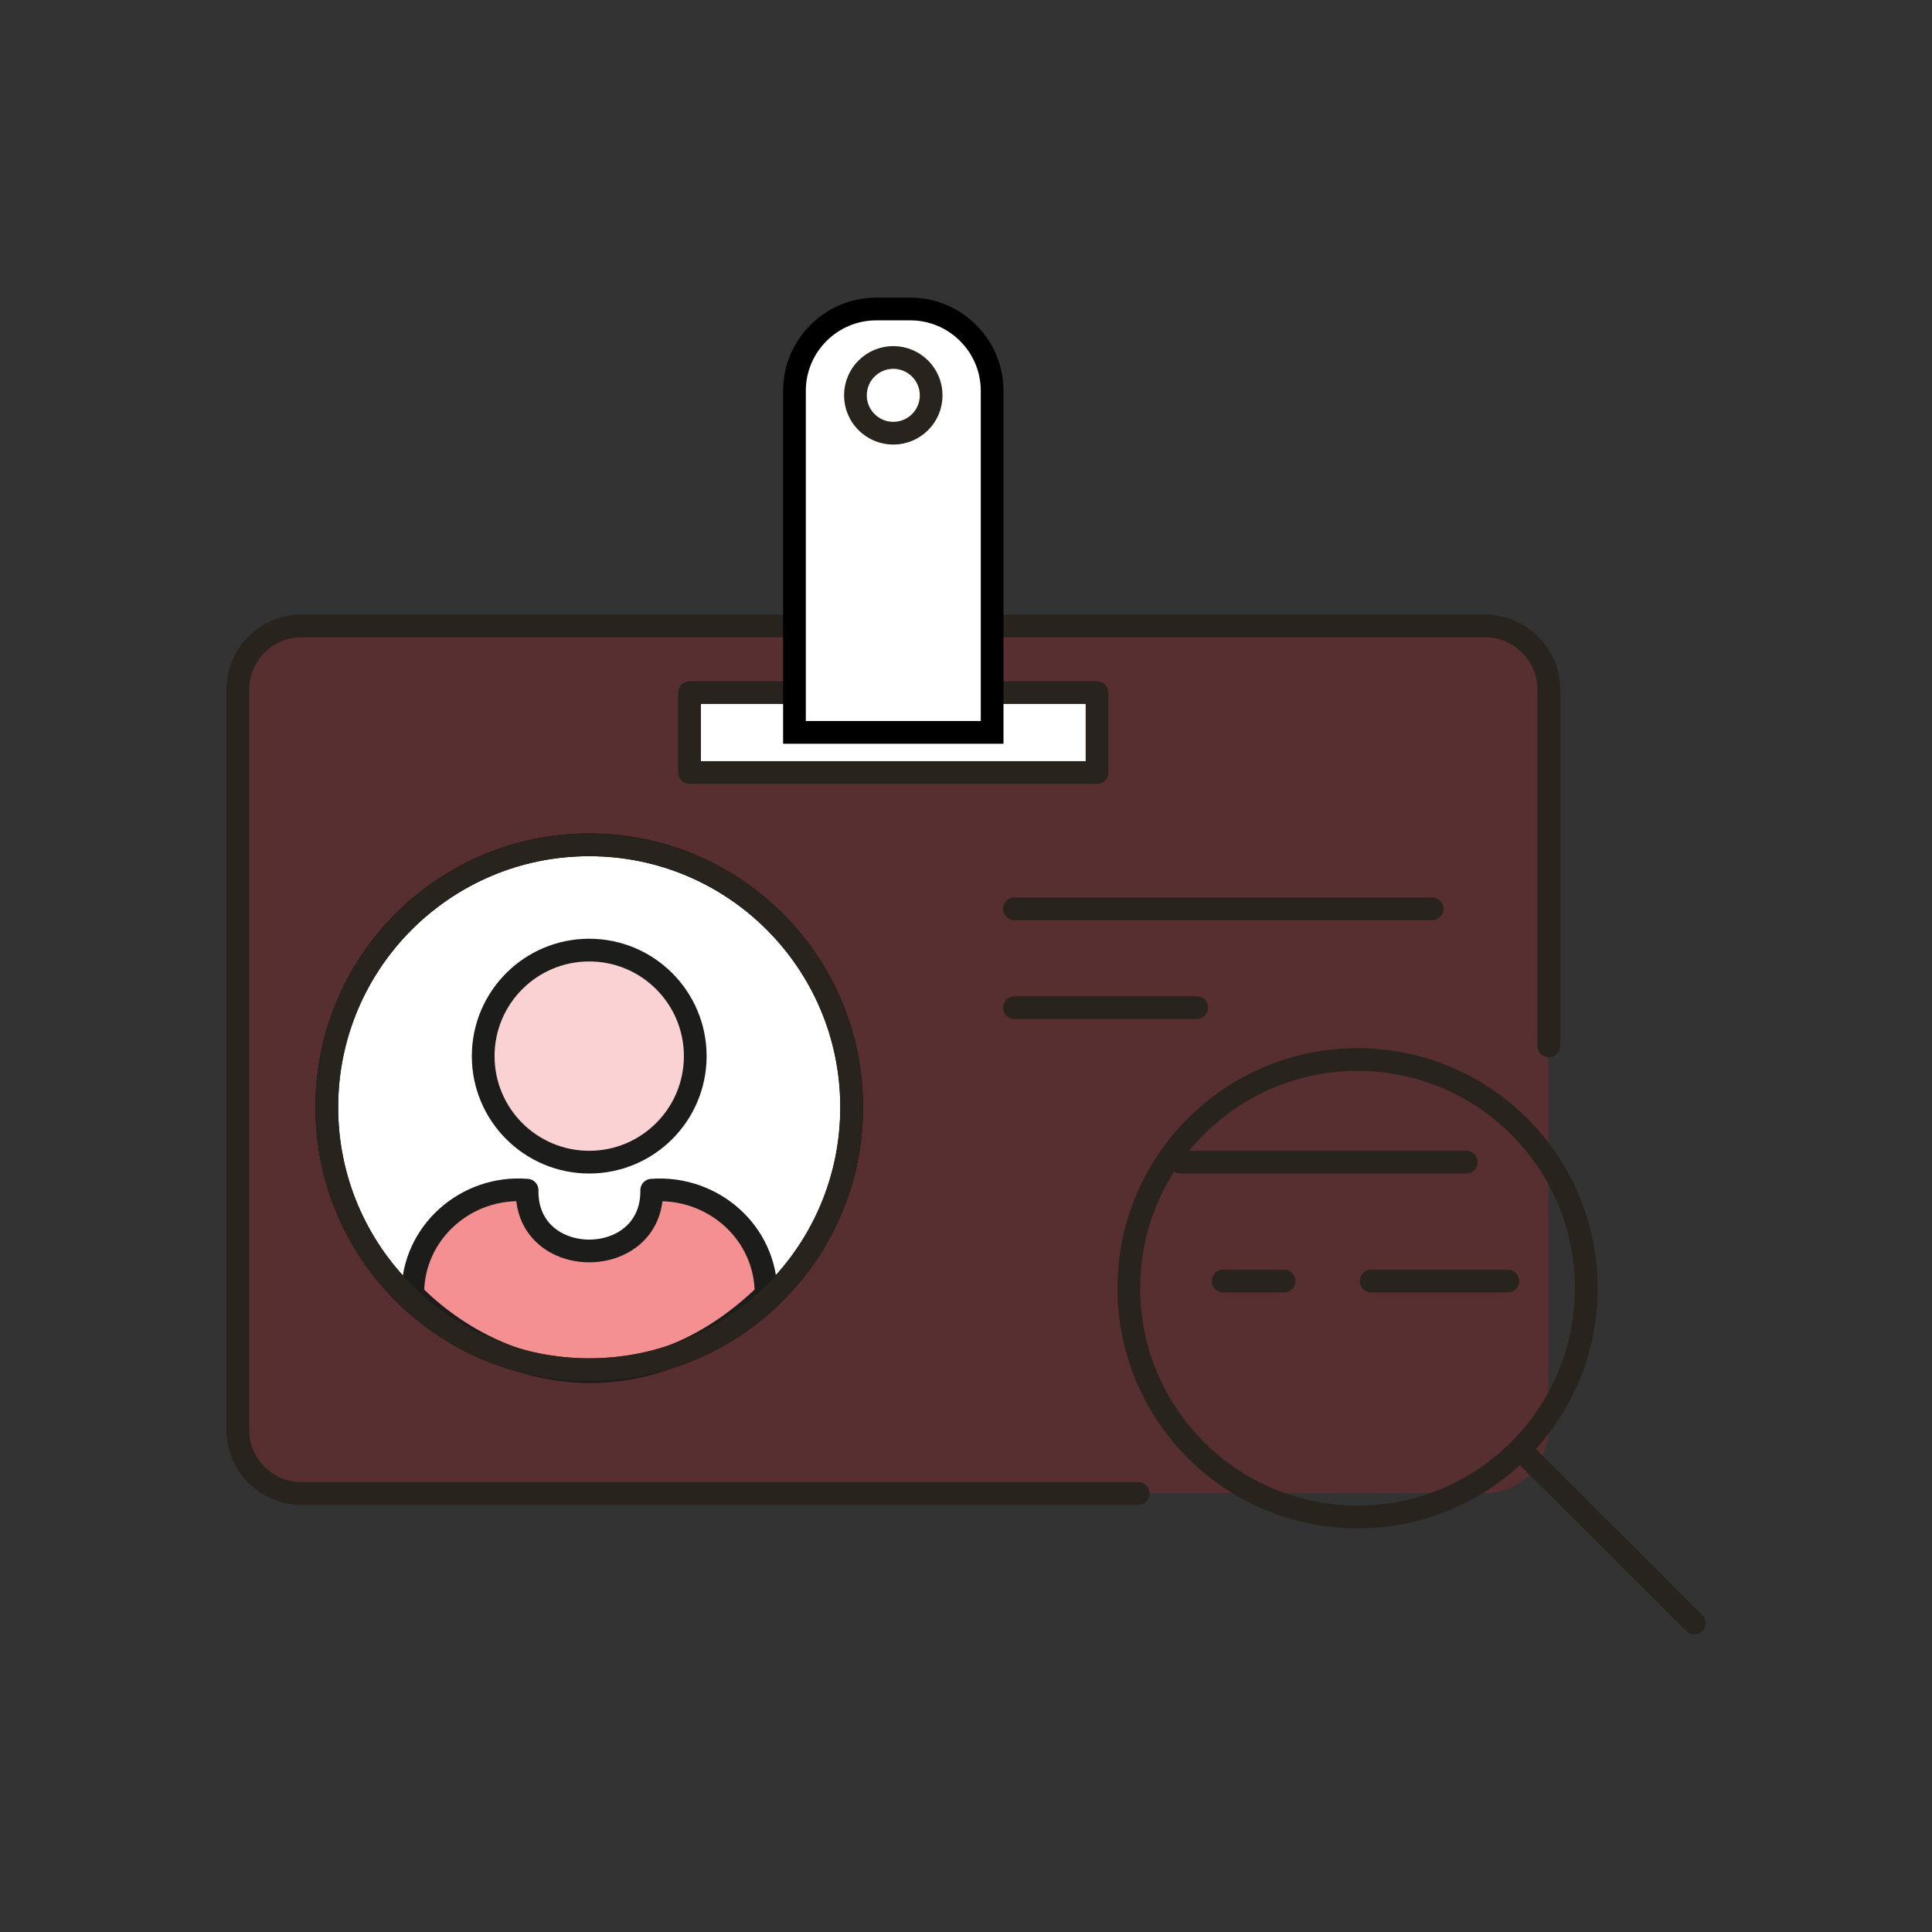<?xml version="1.0" encoding="UTF-8"?>
<!-- Generator: Adobe Illustrator 27.3.1, SVG Export Plug-In . SVG Version: 6.00 Build 0)  -->
<svg xmlns="http://www.w3.org/2000/svg" xmlns:xlink="http://www.w3.org/1999/xlink" version="1.1" x="0px" y="0px" viewBox="0 0 510.2 510.2" style="enable-background:new 0 0 510.2 510.2;" xml:space="preserve">
<rect x="0" y="0" width="510.2" height="510.2" fill="#333333" stroke="none"/>
<style type="text/css">
	.vendor-duotone-st0{fill:#EA2224;fill-opacity:0.2;}
	.vendor-duotone-st1{fill:#FFFFFF;}
	.vendor-duotone-st2{fill:#FFFFFF;stroke:#000000;stroke-width:6;stroke-miterlimit:10;}
	.vendor-duotone-st3{fill:#EA2224;fill-opacity:0.2;stroke:#1C1C1A;stroke-width:6;stroke-miterlimit:10;}
	
		.vendor-duotone-st4{fill:#EA2224;fill-opacity:0.5;stroke:#1C1C1A;stroke-width:6;stroke-linecap:round;stroke-linejoin:round;stroke-miterlimit:10;}
	.vendor-duotone-st5{fill:none;stroke:#28231C;stroke-width:6;stroke-linecap:round;stroke-linejoin:round;stroke-miterlimit:10;}
	.vendor-duotone-st6{fill:none;stroke:#28231C;stroke-width:6;stroke-miterlimit:10;}
	.vendor-duotone-st7{fill:#FFFFFF;stroke:#28231C;stroke-width:6;stroke-linecap:round;stroke-linejoin:round;stroke-miterlimit:10;}
	.vendor-duotone-st8{fill:#FFFFFF;stroke:#28231C;stroke-width:6;stroke-miterlimit:10;}
	.vendor-duotone-st9{display:none;}
	.vendor-duotone-st10{display:inline;fill:none;stroke:#EB5780;stroke-linecap:round;stroke-linejoin:round;stroke-miterlimit:10;}
	.vendor-duotone-st11{display:inline;}
</style>
<g id="Layer_4">
	<g>
		<path class="vendor-duotone-st0" d="M261.3,165.3h130.9c9.2,0,16.7,7.5,16.7,16.7v195.6c0,9.2-7.5,16.7-16.7,16.7H79.6c-9.2,0-16.7-7.5-16.7-16.7    V182.1c0-9.2,7.5-16.7,16.7-16.7h129.5c0,14.5,0,8.1,0,22.6c17.2-0.2,34.3-0.4,51.5-0.5"></path>
		<circle class="vendor-duotone-st1" cx="155.6" cy="292.4" r="69.3"></circle>
		<circle class="vendor-duotone-st2" cx="155.6" cy="292.4" r="69.3"></circle>
		<g>
			<circle class="vendor-duotone-st3" cx="155.6" cy="278.9" r="28"></circle>
			<path class="vendor-duotone-st4" d="M202.3,341.8c0.1-16.3-14.1-28.7-30.2-27.5c0.3,21.4-33.3,21.4-32.9,0c-16.1-1.3-30.3,11.2-30.2,27.5     C132.2,365,170.4,372.8,202.3,341.8z"></path>
		</g>
		<g>
			<path class="vendor-duotone-st5" d="M262,165.3h130.2c9.2,0,16.8,7.5,16.8,16.8v94.1"></path>
			<path class="vendor-duotone-st5" d="M300.6,394.4h-221c-9.2,0-16.8-7.5-16.8-16.8V182.1c0-9.2,7.5-16.8,16.8-16.8h130.2"></path>
		</g>
		<g>
			<circle class="vendor-duotone-st6" cx="358.5" cy="340.2" r="60.4"></circle>
			<line class="vendor-duotone-st5" x1="401.4" y1="382.7" x2="447.4" y2="428.6"></line>
		</g>
		<line class="vendor-duotone-st5" x1="267.9" y1="240" x2="378.2" y2="240"></line>
		<line class="vendor-duotone-st5" x1="267.9" y1="266.1" x2="316" y2="266.1"></line>
		<line class="vendor-duotone-st5" x1="311.7" y1="306.9" x2="387.2" y2="306.9"></line>
		<line class="vendor-duotone-st5" x1="323" y1="338.3" x2="339.1" y2="338.3"></line>
		<line class="vendor-duotone-st5" x1="362.1" y1="338.3" x2="398.2" y2="338.3"></line>
		<rect x="182.1" y="182.9" class="vendor-duotone-st7" width="107.6" height="21.1"></rect>
		<path class="vendor-duotone-st2" d="M262,193.4h-52.2v-90.2c0-11.9,9.7-21.6,21.6-21.6h9c11.9,0,21.6,9.7,21.6,21.6V193.4z"></path>
		<circle class="vendor-duotone-st8" cx="235.9" cy="104.4" r="10"></circle>
		<circle class="vendor-duotone-st6" cx="155.6" cy="292.4" r="69.3"></circle>
	</g>
</g>
<g id="Layer_5" class="vendor-duotone-st9">
	<circle class="vendor-duotone-st10" cx="255.1" cy="255.1" r="226.8"></circle>
	<rect x="56.7" y="56.7" class="vendor-duotone-st10" width="396.9" height="396.9"></rect>
	<rect x="85" y="28.3" class="vendor-duotone-st10" width="340.2" height="453.5"></rect>
	
		<rect x="85" y="28.3" transform="matrix(-1.836970e-16 1 -1 -1.836970e-16 510.236 4.604317e-12)" class="vendor-duotone-st10" width="340.2" height="453.5"></rect>
</g>
<g id="Diagonal_Grid" class="vendor-duotone-st9">
	<g class="vendor-duotone-st11">
	</g>
	<g class="vendor-duotone-st11">
	</g>
</g>
<g id="Radial_Grid_5" class="vendor-duotone-st9">
</g>
</svg>
